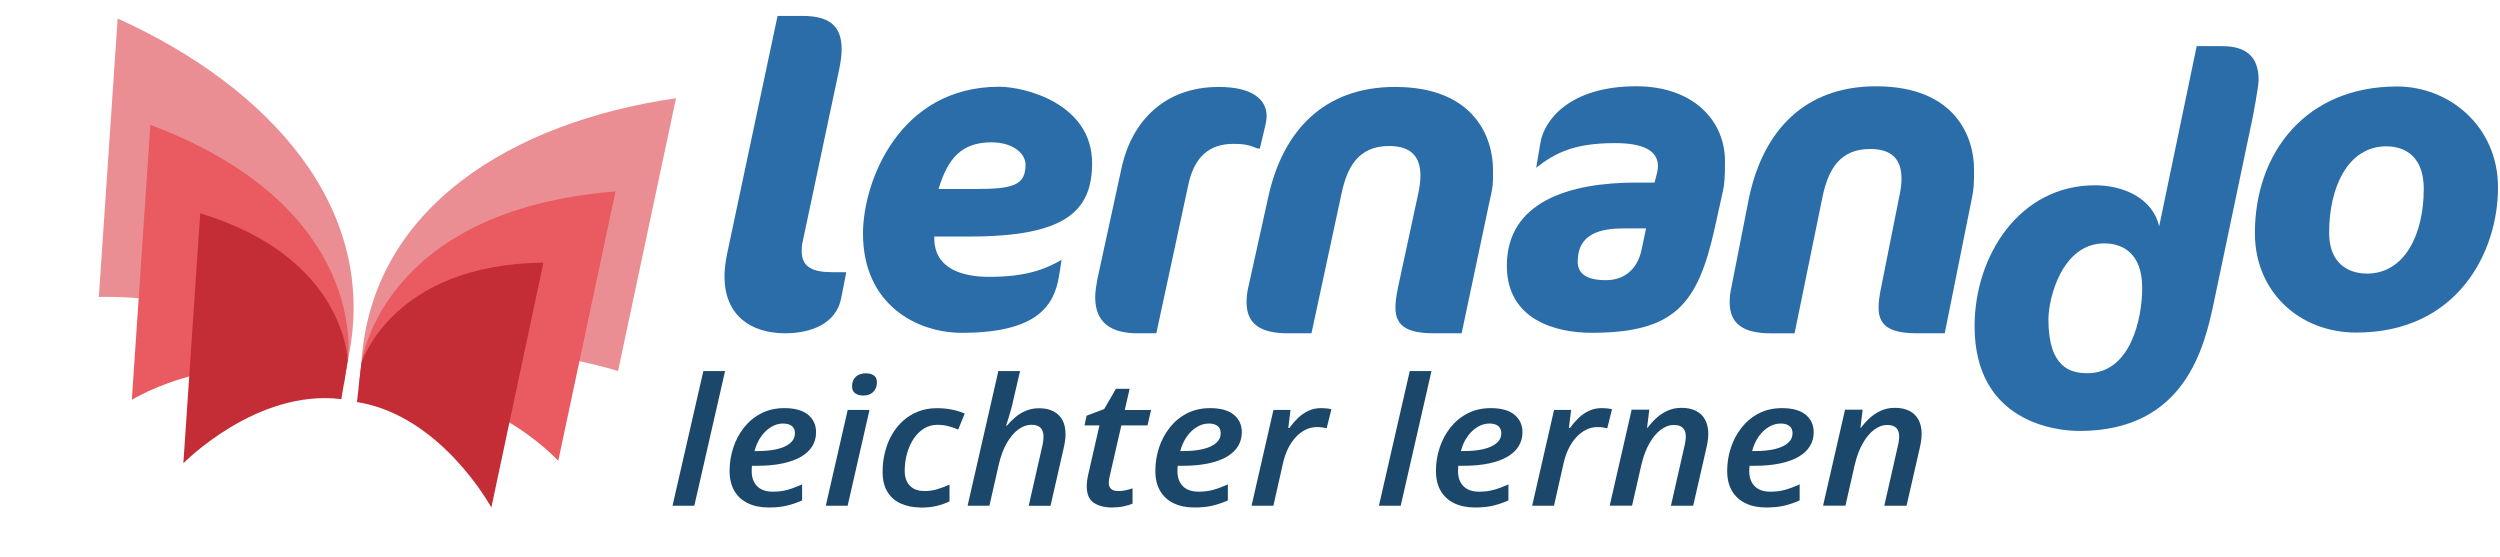 <?xml version="1.0" encoding="UTF-8"?><svg id="Ebene_1" xmlns="http://www.w3.org/2000/svg" viewBox="0 0 664 148"><defs><style>.cls-1{fill:#e95a61;}.cls-2{fill:#ea8e93;}.cls-3{fill:#c42d36;}.cls-4{fill:#1b476b;}.cls-5{fill:#2a6da8;}</style></defs><path class="cls-5" d="M223.43,79.17c-1.35,6.99-8.34,9.35-14.88,9.35-9.13,0-16.12-4.73-16.12-15.1,0-1.8,.23-3.83,.68-5.97l13.41-63.22h6.65c6.87,0,10.37,2.48,10.37,8.79,0,1.58-.23,3.49-.68,5.52l-9.69,45.75c-.23,.9-.23,1.69-.23,2.48,0,4.17,2.93,5.52,8,5.52h3.83l-1.35,6.87Z"/><path class="cls-5" d="M257.62,62.82h-9.47v.45c0,8.34,7.89,10.26,14.54,10.26,9.69,0,14.76-1.92,19.27-4.51l-.68,4.28c-1.24,7.55-5.41,15.1-25.81,15.1-12.06,0-26.26-7.55-26.26-26.37,0-13.75,9.58-38.99,36.17-38.99,6.87,0,24.68,4.51,24.68,20.28,0,12.85-7.21,19.5-32.46,19.5Zm5.75-25.02c-7.78,0-11.61,4.06-14.09,12.4h9.69c9.92,0,13.41-.9,13.41-6.42,0-3.16-3.49-5.97-9.02-5.97Z"/><path class="cls-5" d="M336.2,32.78l-1.58,6.67h-.56c-2.48-1.01-3.72-1.24-6.42-1.24-6.42,0-10.48,3.38-12.06,11.04l-8.46,39.27h-4.96c-7.1,0-11.27-2.82-11.27-9.58,0-1.35,.23-2.93,.56-4.73l6.43-29.57c2.7-12.51,11.49-21.55,25.81-21.55,9.02,0,12.73,3.38,12.73,7.78,0,.56-.11,1.24-.23,1.92Z"/><path class="cls-5" d="M395.85,52.41l-7.64,36.11h-7.32c-6.76,0-10.26-1.69-10.26-6.76,0-1.47,.23-3.27,.68-5.41l5.28-24.5c.45-2.03,.68-3.61,.68-5.18,0-5.18-2.59-7.89-8.34-7.89-8.23,0-11.16,5.75-12.62,12.62l-7.98,37.12h-6.31c-7.1,0-10.93-2.37-10.93-8.23,0-1.13,.11-2.48,.45-3.94l5.28-23.85c3.83-17.81,14.88-29.41,33.7-29.41,21.3,0,26.03,13.75,26.03,21.98,0,4.06,0,4.19-.68,7.35Z"/><path class="cls-5" d="M457.58,50.86l-2.14,9.69c-4.51,20.28-10.59,27.84-32.79,27.84-9.13,0-22.43-3.27-22.43-17.81,0-17.02,16.57-22.09,34.37-22.09h4.85l.68-2.59c.11-.56,.23-1.24,.23-1.8,0-4.28-4.28-6.09-11.38-6.09-10.93,0-15.89,2.59-20.96,6.54l1.13-6.65c1.01-6.09,7.89-14.99,25.47-14.99,14.88,0,23.55,8.9,23.55,19.95,0,3.94-.11,5.86-.56,8Zm-26.26,9.8c-5.97,0-12.28,1.24-12.28,8.79,0,3.38,2.48,4.96,7.55,4.96,4.06,0,8.23-2.14,9.47-8.34l1.13-5.41h-5.86Z"/><path class="cls-5" d="M523.62,53.2l-7.1,35.32h-7.32c-6.76,0-10.25-1.69-10.25-6.76,0-1.47,.22-3.27,.68-5.41l4.73-23.71c.45-2.03,.68-3.61,.68-5.18,0-5.18-2.59-7.89-8.34-7.89-8.23,0-11.16,5.75-12.62,12.62l-7.44,36.34h-6.31c-7.1,0-10.93-2.37-10.93-8.23,0-1.13,.11-2.48,.45-3.94l4.73-24.03c3.83-17.81,14.88-29.41,33.69-29.41,21.3,0,26.03,13.75,26.03,21.98,0,4.06,0,5.16-.68,8.32Z"/><path class="cls-5" d="M598.01,32.63l-10.01,47.68c-2.48,11.72-7.55,34.15-35.72,34.15-6.08,0-27.83-2.25-27.83-27.84,0-18.59,11.83-37.41,32-37.41,7.44,0,15.33,3.38,17.02,10.93l9.97-47.88h6.76c6.31,0,9.69,2.7,9.69,9.02,0,1.58-1.43,9.33-1.88,11.36Zm-39.08,32.01c-11.38,0-14.87,14.76-14.87,20.17,0,12.96,5.97,14.31,10.37,14.31,11.49,0,14.54-14.54,14.54-22.65,0-9.69-5.75-11.83-10.03-11.83Z"/><path class="cls-5" d="M625.83,88.33c-15.21,0-26.93-10.93-26.93-26.37,0-21.52,13.64-38.99,37.75-38.99,13.86,0,26.82,10.59,26.82,26.82,0,17.24-10.82,38.54-37.64,38.54Zm8-49.47c-10.26,0-15.21,10.93-15.21,22.88,0,9.92,7.21,10.93,10.03,10.93,10.14,0,15.1-10.59,15.1-22.43,0-10.37-6.99-11.38-9.92-11.38Z"/><g><g><path class="cls-2" d="M31.25,4.92l-5,73.96s34.99-1.51,66.1,16.94C101.23,55.26,71.23,22.99,31.25,4.92Z"/><path class="cls-1" d="M39.94,33.17l-4.92,73.01s25.87-16.16,56.3-4.1l1.04-6.27s6.35-40.55-52.41-62.64Z"/><path class="cls-3" d="M53.18,56.67l-4.48,66.37s19.42-19.83,41.96-17.03l1.69-10.19s-.46-27.48-39.17-39.15Z"/></g><g><path class="cls-2" d="M179.55,26.09l-15.4,72.48s-33.22-11.16-68.17-2.06c2.54-41.45,40.2-64.15,83.57-70.42Z"/><path class="cls-1" d="M163.48,50.84l-15.21,71.55s-20.46-22.72-53-19.56l.72-6.31s4.97-40.74,67.5-45.67Z"/><path class="cls-3" d="M144.33,69.75l-13.83,65.05s-13.25-24.45-35.69-28.02l1.16-10.27s7.95-26.29,48.35-26.76Z"/></g></g><g><path class="cls-4" d="M178.62,134.33l8.19-35.77h5.77l-8.17,35.77h-5.79Z"/><path class="cls-4" d="M204.14,134.79c-2.1,0-3.92-.37-5.48-1.12-1.56-.74-2.76-1.84-3.61-3.29-.85-1.45-1.27-3.22-1.27-5.32s.32-4.12,.96-6.1c.64-1.98,1.59-3.77,2.85-5.37,1.25-1.59,2.78-2.86,4.58-3.79,1.8-.93,3.84-1.4,6.14-1.4,2.8,0,4.91,.59,6.32,1.76,1.41,1.17,2.12,2.72,2.12,4.66,0,1.32-.32,2.52-.96,3.61-.64,1.09-1.62,2.03-2.93,2.82-1.31,.79-2.97,1.4-4.97,1.83-2,.43-4.36,.64-7.06,.64h-1.11c-.02,.23-.03,.46-.05,.7-.02,.24-.02,.47-.02,.7,0,1.7,.48,3.04,1.44,4.01,.96,.97,2.35,1.46,4.18,1.46,1.39,0,2.66-.16,3.84-.48s2.48-.8,3.93-1.45v4.25c-1.34,.6-2.69,1.06-4.06,1.39-1.37,.33-2.97,.49-4.8,.49Zm-3.74-14.99h.84c2.01,0,3.76-.18,5.25-.54,1.48-.36,2.63-.9,3.44-1.61,.81-.71,1.21-1.58,1.21-2.61,0-.8-.27-1.42-.8-1.87s-1.33-.68-2.39-.68-2.06,.29-3.07,.88c-1.01,.59-1.91,1.43-2.7,2.53-.79,1.1-1.39,2.4-1.78,3.9Z"/><path class="cls-4" d="M219.33,134.33l5.82-25.45h5.79l-5.81,25.45h-5.79Zm10-29.26c-.86,0-1.58-.2-2.15-.59-.58-.39-.87-1.01-.87-1.85,0-.7,.14-1.32,.43-1.84s.71-.92,1.26-1.21c.55-.28,1.22-.43,1.99-.43,.86,0,1.56,.19,2.1,.56s.82,.98,.82,1.8c0,1.07-.32,1.93-.96,2.57-.64,.64-1.52,.97-2.62,.97Z"/><path class="cls-4" d="M244.59,134.79c-1.96,0-3.71-.34-5.25-1.01s-2.74-1.71-3.61-3.1c-.87-1.39-1.31-3.17-1.31-5.33,0-1.82,.21-3.57,.63-5.25,.42-1.68,1.03-3.23,1.84-4.64,.81-1.42,1.8-2.65,2.97-3.7s2.51-1.87,4.01-2.46c1.5-.59,3.16-.89,4.97-.89,1.42,0,2.75,.13,3.98,.38s2.38,.6,3.41,1.05l-1.73,4.25c-.79-.34-1.64-.63-2.54-.88-.9-.25-1.89-.38-2.96-.38-1.34,0-2.54,.33-3.61,1-1.07,.67-1.99,1.58-2.75,2.74-.76,1.16-1.34,2.46-1.74,3.92-.4,1.46-.61,2.98-.61,4.57,0,1.13,.21,2.1,.62,2.9,.41,.8,1.01,1.41,1.79,1.83s1.73,.63,2.83,.63c1.22,0,2.37-.16,3.44-.49,1.07-.33,2.14-.74,3.22-1.23v4.46c-1.02,.51-2.16,.91-3.41,1.21-1.25,.3-2.66,.45-4.21,.45Z"/><path class="cls-4" d="M256.99,134.33l8.17-35.77h5.77l-1.81,7.75c-.13,.67-.31,1.41-.53,2.21-.22,.8-.45,1.59-.69,2.37-.24,.78-.47,1.5-.68,2.16h.22c.66-.8,1.41-1.55,2.24-2.25s1.77-1.28,2.82-1.71c1.05-.44,2.21-.66,3.5-.66,1.5,0,2.77,.27,3.81,.82,1.04,.54,1.83,1.33,2.38,2.34,.54,1.02,.82,2.26,.82,3.74,0,.58-.05,1.21-.15,1.87-.1,.67-.23,1.36-.4,2.08l-3.44,15.06h-5.79l3.51-15.45c.15-.6,.26-1.13,.32-1.61,.07-.47,.1-.9,.1-1.29,0-1.04-.26-1.83-.79-2.37s-1.34-.8-2.45-.8c-1.17,0-2.33,.42-3.46,1.25s-2.16,2.05-3.07,3.63c-.91,1.59-1.62,3.51-2.13,5.76l-2.47,10.87h-5.79Z"/><path class="cls-4" d="M295.37,134.79c-2,0-3.62-.42-4.86-1.25-1.25-.84-1.87-2.3-1.87-4.4,0-.41,.03-.87,.09-1.37,.06-.5,.14-1.02,.26-1.55l3.02-13.24h-3.96l.54-2.57,4.68-1.77,3.12-5.38h3.64l-1.29,5.63h6.98l-.94,4.09h-6.95l-3.04,13.26c-.08,.32-.15,.66-.21,1.02-.06,.36-.09,.69-.09,.98,0,.69,.21,1.23,.62,1.61,.41,.38,1.04,.57,1.88,.57,.64,0,1.26-.06,1.86-.18,.59-.12,1.25-.3,1.95-.53v4.07c-.61,.26-1.4,.49-2.38,.7-.97,.21-1.99,.31-3.04,.31Z"/><path class="cls-4" d="M317.22,134.79c-2.1,0-3.92-.37-5.48-1.12-1.56-.74-2.76-1.84-3.61-3.29-.85-1.45-1.27-3.22-1.27-5.32s.32-4.12,.96-6.1c.64-1.98,1.59-3.77,2.85-5.37,1.25-1.59,2.78-2.86,4.58-3.79,1.8-.93,3.84-1.4,6.14-1.4,2.8,0,4.91,.59,6.32,1.76,1.41,1.17,2.12,2.72,2.12,4.66,0,1.32-.32,2.52-.96,3.61-.64,1.09-1.62,2.03-2.93,2.82-1.31,.79-2.97,1.4-4.97,1.83-2,.43-4.36,.64-7.06,.64h-1.11c-.02,.23-.03,.46-.05,.7-.02,.24-.02,.47-.02,.7,0,1.7,.48,3.04,1.44,4.01,.96,.97,2.35,1.46,4.18,1.46,1.39,0,2.66-.16,3.84-.48s2.48-.8,3.93-1.45v4.25c-1.34,.6-2.69,1.06-4.06,1.39-1.37,.33-2.97,.49-4.8,.49Zm-3.74-14.99h.84c2.01,0,3.76-.18,5.25-.54,1.48-.36,2.63-.9,3.44-1.61,.81-.71,1.21-1.58,1.21-2.61,0-.8-.27-1.42-.8-1.87s-1.33-.68-2.39-.68-2.06,.29-3.07,.88c-1.01,.59-1.91,1.43-2.7,2.53-.79,1.1-1.39,2.4-1.78,3.9Z"/><path class="cls-4" d="M332.41,134.33l5.82-25.45h4.53l-.59,4.8h.27c.71-.98,1.48-1.87,2.31-2.67s1.76-1.43,2.78-1.91c1.02-.48,2.16-.71,3.42-.71,.45,0,.91,.03,1.4,.08,.49,.05,.91,.13,1.27,.22l-1.26,5.06c-.36-.09-.76-.17-1.19-.23-.43-.06-.88-.09-1.36-.09-1.09,0-2.11,.24-3.07,.71-.96,.48-1.82,1.13-2.6,1.98-.78,.84-1.44,1.83-2,2.95s-1,2.35-1.31,3.67l-2.62,11.59h-5.79Z"/><path class="cls-4" d="M366.24,134.33l8.19-35.77h5.77l-8.17,35.77h-5.79Z"/><path class="cls-4" d="M391.75,134.79c-2.09,0-3.92-.37-5.48-1.12s-2.76-1.84-3.61-3.29-1.27-3.22-1.27-5.32,.32-4.12,.97-6.1c.64-1.98,1.59-3.77,2.85-5.37,1.25-1.59,2.78-2.86,4.58-3.79,1.8-.93,3.84-1.4,6.14-1.4,2.8,0,4.91,.59,6.32,1.76s2.12,2.72,2.12,4.66c0,1.32-.32,2.52-.97,3.61-.64,1.09-1.62,2.03-2.93,2.82-1.31,.79-2.97,1.4-4.97,1.83-2,.43-4.36,.64-7.06,.64h-1.11c-.02,.23-.03,.46-.05,.7-.02,.24-.03,.47-.03,.7,0,1.7,.48,3.04,1.44,4.01,.96,.97,2.35,1.46,4.18,1.46,1.39,0,2.66-.16,3.84-.48,1.17-.32,2.48-.8,3.93-1.45v4.25c-1.34,.6-2.69,1.06-4.06,1.39-1.37,.33-2.97,.49-4.8,.49Zm-3.74-14.99h.84c2.01,0,3.76-.18,5.25-.54,1.49-.36,2.63-.9,3.44-1.61,.81-.71,1.21-1.58,1.21-2.61,0-.8-.27-1.42-.8-1.87-.54-.45-1.33-.68-2.39-.68s-2.06,.29-3.07,.88c-1.01,.59-1.91,1.43-2.7,2.53-.79,1.1-1.39,2.4-1.78,3.9Z"/><path class="cls-4" d="M406.94,134.33l5.82-25.45h4.53l-.59,4.8h.27c.71-.98,1.48-1.87,2.31-2.67s1.76-1.43,2.78-1.91c1.02-.48,2.16-.71,3.42-.71,.45,0,.91,.03,1.4,.08,.49,.05,.91,.13,1.27,.22l-1.26,5.06c-.36-.09-.76-.17-1.19-.23-.43-.06-.88-.09-1.36-.09-1.09,0-2.11,.24-3.07,.71-.96,.48-1.82,1.13-2.6,1.98-.78,.84-1.44,1.83-2,2.95s-1,2.35-1.31,3.67l-2.62,11.59h-5.79Z"/><path class="cls-4" d="M427.53,134.33l5.84-25.52h4.68l-.59,4.8h.15c.66-.9,1.43-1.76,2.3-2.56s1.87-1.46,2.98-1.97c1.11-.51,2.36-.76,3.75-.76,1.52,0,2.8,.28,3.86,.83,1.06,.55,1.86,1.34,2.4,2.37,.54,1.03,.82,2.25,.82,3.68,0,.63-.05,1.3-.16,2.01-.11,.71-.24,1.41-.41,2.08l-3.44,15.03h-5.91l3.51-15.47c.15-.6,.26-1.13,.33-1.61,.07-.47,.11-.92,.11-1.33,0-1.01-.27-1.77-.8-2.28-.54-.51-1.33-.76-2.39-.76-1.16,0-2.29,.41-3.42,1.24s-2.14,2.03-3.04,3.61c-.91,1.58-1.62,3.49-2.15,5.72l-2.47,10.87h-5.94Z"/><path class="cls-4" d="M469.1,134.79c-2.09,0-3.92-.37-5.48-1.12s-2.76-1.84-3.61-3.29-1.27-3.22-1.27-5.32,.32-4.12,.97-6.1c.64-1.98,1.59-3.77,2.85-5.37,1.25-1.59,2.78-2.86,4.58-3.79,1.8-.93,3.84-1.4,6.14-1.4,2.8,0,4.91,.59,6.32,1.76s2.12,2.72,2.12,4.66c0,1.32-.32,2.52-.97,3.61-.64,1.09-1.62,2.03-2.93,2.82-1.31,.79-2.97,1.4-4.97,1.83-2,.43-4.36,.64-7.06,.64h-1.11c-.02,.23-.03,.46-.05,.7-.02,.24-.03,.47-.03,.7,0,1.7,.48,3.04,1.44,4.01,.96,.97,2.35,1.46,4.18,1.46,1.39,0,2.66-.16,3.84-.48,1.17-.32,2.48-.8,3.93-1.45v4.25c-1.34,.6-2.69,1.06-4.06,1.39-1.37,.33-2.97,.49-4.8,.49Zm-3.74-14.99h.84c2.01,0,3.76-.18,5.25-.54,1.49-.36,2.63-.9,3.44-1.61,.81-.71,1.21-1.58,1.21-2.61,0-.8-.27-1.42-.8-1.87-.54-.45-1.33-.68-2.39-.68s-2.06,.29-3.07,.88c-1.01,.59-1.91,1.43-2.7,2.53-.79,1.1-1.39,2.4-1.78,3.9Z"/><path class="cls-4" d="M484.2,134.33l5.84-25.52h4.68l-.59,4.8h.15c.66-.9,1.43-1.76,2.3-2.56s1.87-1.46,2.98-1.97c1.11-.51,2.36-.76,3.75-.76,1.52,0,2.8,.28,3.86,.83s1.86,1.34,2.4,2.37c.54,1.03,.82,2.25,.82,3.68,0,.63-.05,1.3-.16,2.01-.11,.71-.24,1.41-.41,2.08l-3.44,15.03h-5.91l3.51-15.47c.15-.6,.26-1.13,.33-1.61,.07-.47,.11-.92,.11-1.33,0-1.01-.27-1.77-.8-2.28-.54-.51-1.33-.76-2.39-.76-1.16,0-2.29,.41-3.42,1.24s-2.14,2.03-3.04,3.61c-.91,1.58-1.62,3.49-2.15,5.72l-2.47,10.87h-5.94Z"/></g></svg>